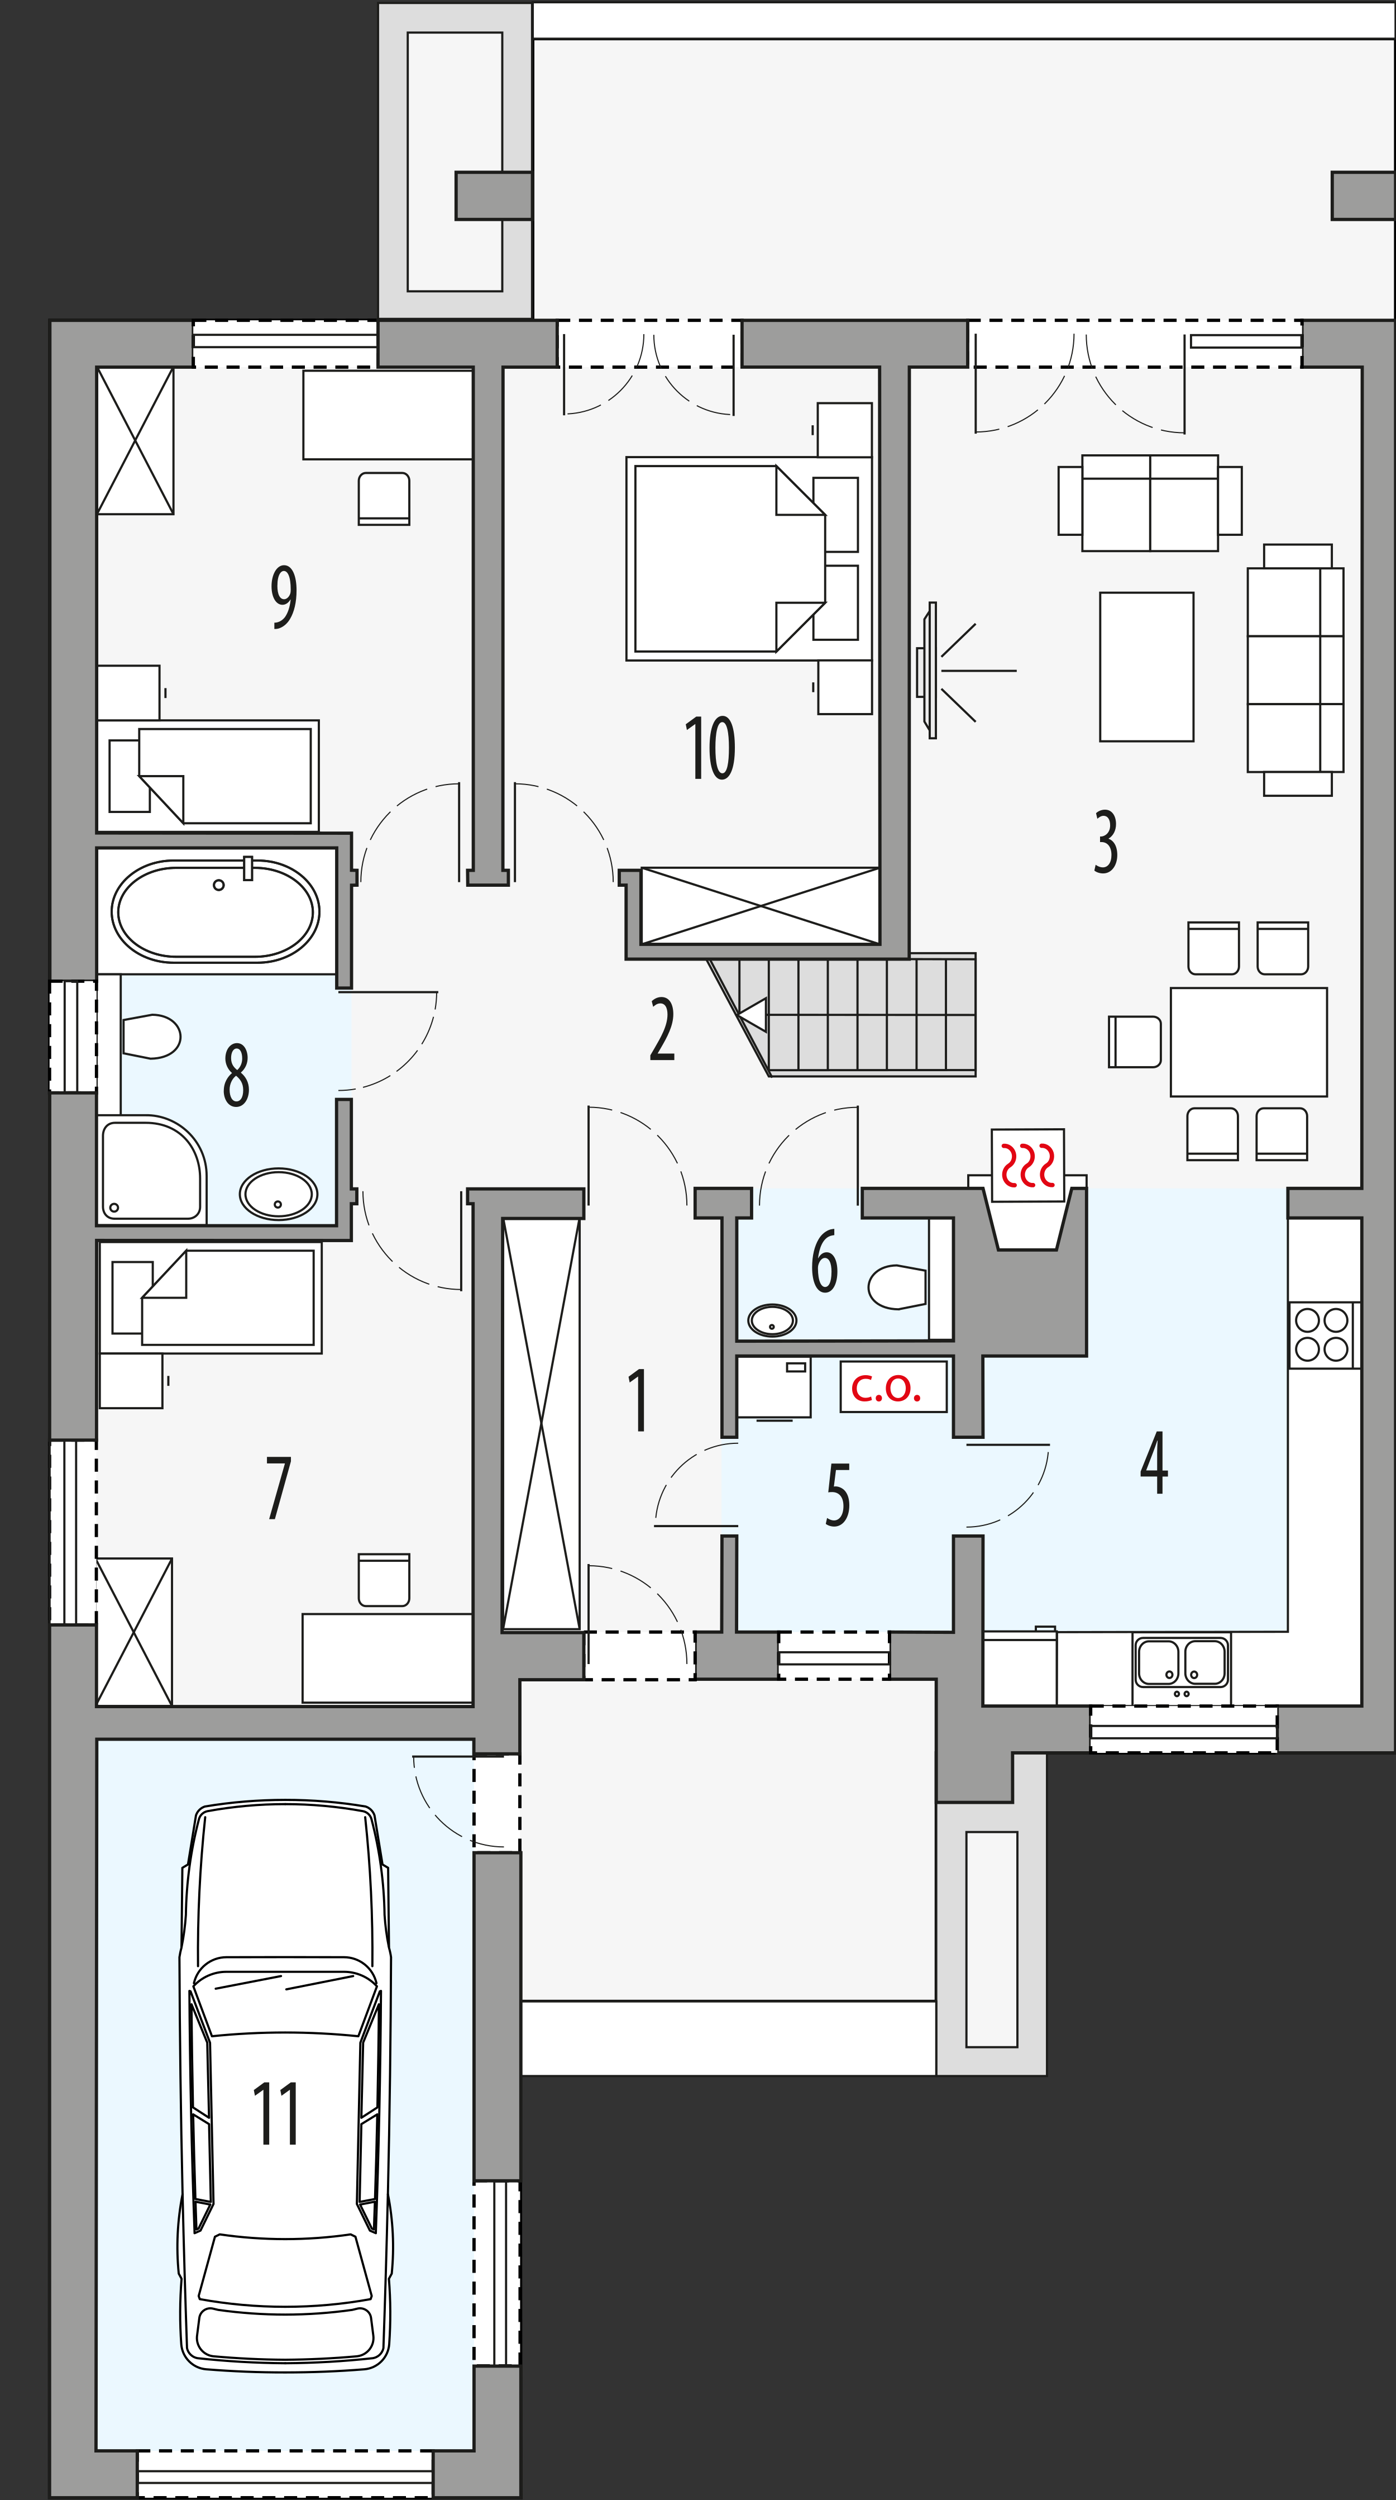 <?xml version="1.0" encoding="UTF-8"?><svg id="b" xmlns="http://www.w3.org/2000/svg" viewBox="0 0 320.76 574.04"><rect x="0" y="0" width="320.76" height="574.04" fill="#333333" stroke="none"/><path d="M320.66,8.88H122.41v64.66H11.46l-.07,499.97h108.29l-.15-113.96h95.6v-57.07h105.54V8.88Z" fill="#f6f6f6" fill-rule="evenodd" stroke="#000" stroke-miterlimit="22.93" stroke-width=".75"/><polygon points="224.17 247.16 176.65 247.16 162.24 220.17 162.24 218.86 224.17 218.86 224.17 247.16" fill="#ddd" stroke="#1d1d1b" stroke-miterlimit="10" stroke-width=".5"/><line x1="183.46" y1="220.36" x2="183.46" y2="245.73" fill="none" stroke="#1d1d1b" stroke-miterlimit="10" stroke-width=".5"/><line x1="176.65" y1="220.36" x2="176.65" y2="245.73" fill="none" stroke="#1d1d1b" stroke-miterlimit="10" stroke-width=".5"/><line x1="190.21" y1="220.36" x2="190.21" y2="245.73" fill="none" stroke="#1d1d1b" stroke-miterlimit="10" stroke-width=".5"/><line x1="197.03" y1="220.36" x2="197.03" y2="245.73" fill="none" stroke="#1d1d1b" stroke-miterlimit="10" stroke-width=".5"/><line x1="203.78" y1="220.36" x2="203.78" y2="245.73" fill="none" stroke="#1d1d1b" stroke-miterlimit="10" stroke-width=".5"/><line x1="210.6" y1="220.33" x2="210.6" y2="245.69" fill="none" stroke="#1d1d1b" stroke-miterlimit="10" stroke-width=".5"/><line x1="217.35" y1="220.33" x2="217.35" y2="245.69" fill="none" stroke="#1d1d1b" stroke-miterlimit="10" stroke-width=".5"/><polyline points="208.91 220.23 224.17 220.26 224.17 245.7 176.65 245.73" fill="none" stroke="#1d1d1b" stroke-miterlimit="10" stroke-width=".5"/><line x1="224.17" y1="233.05" x2="169.9" y2="233.01" fill="none" stroke="#1d1d1b" stroke-miterlimit="10" stroke-width=".5"/><line x1="169.9" y1="220.36" x2="169.9" y2="233.01" fill="none" stroke="#1d1d1b" stroke-miterlimit="10" stroke-width=".5"/><line x1="163.16" y1="220.36" x2="177.43" y2="247.43" fill="none" stroke="#1d1d1b" stroke-miterlimit="10" stroke-width=".5"/><polygon points="169.3 233.06 172.64 234.99 175.99 236.92 175.99 233.06 175.99 229.2 172.64 231.13 169.3 233.06" fill="#fff" stroke="#1d1d1b" stroke-linecap="square" stroke-miterlimit="10" stroke-width=".5"/><rect x="22.24" y="399.35" width="86.68" height="163.4" fill="#ebf8ff" stroke-width="0"/><g id="c"><path d="M65.53,544.74c6.07,0,12.13-.23,18.18-.72,3.07-.25,5.5-2.7,5.72-5.78.35-4.99.33-10.01-.07-15l.65-1.19c.61-6.09.31-12.24-.88-18.24.41-18.13.65-36.27.72-54.4-.1-.74-.26-1.47-.47-2.19l-.2-18.34-1.29-.77-1.84-11.27c-.32-.96-1.08-1.72-2.04-2.04-6.1-1.02-12.28-1.53-18.47-1.52-6.19,0-12.37.5-18.47,1.52-.96.32-1.72,1.07-2.04,2.04l-1.84,11.27-1.29.77-.2,18.34c-.21.72-.36,1.45-.47,2.19.07,18.14.31,36.27.72,54.4-1.19,6-1.49,12.15-.88,18.24l.65,1.19c-.4,4.99-.43,10-.07,15,.22,3.07,2.65,5.53,5.72,5.78,6.05.49,12.11.73,18.18.72Z" fill="#fff" stroke="#000" stroke-linecap="round" stroke-linejoin="round" stroke-width=".5"/></g><g id="d"><path d="M89.12,503.82c-.27,11.78-.61,23.56-1.02,35.34-.26,1.19-1.22,2.11-2.42,2.31-6.69.73-13.41,1.11-20.14,1.16" fill="none" stroke="#000" stroke-linecap="round" stroke-linejoin="round" stroke-width=".5"/></g><g id="e"><path d="M86.36,512.77l-1.37-.6-2.99-6.11.8-37.02,4.48-11.81.26-.09c-.12,18.55-.51,37.09-1.19,55.62Z" fill="none" stroke="#000" stroke-linecap="round" stroke-linejoin="round" stroke-width=".5"/></g><g id="f"><path d="M89.33,446.98c-.49-2.41-.81-4.85-.97-7.3-.11-7.41-1.11-14.79-3-21.96-.25-.96-1.03-1.68-2.01-1.86-5.88-1.07-11.84-1.61-17.82-1.61" fill="none" stroke="#000" stroke-linecap="round" stroke-linejoin="round" stroke-width=".5"/></g><g id="g"><path d="M41.95,503.82c.27,11.78.61,23.56,1.02,35.34.26,1.19,1.22,2.11,2.42,2.31,6.69.73,13.41,1.11,20.14,1.16" fill="none" stroke="#000" stroke-linecap="round" stroke-linejoin="round" stroke-width=".5"/></g><g id="h"><path d="M44.56,455.37c.79-3.49,3.88-5.96,7.46-5.97l13.51-.02,13.51.02c3.57,0,6.67,2.48,7.46,5.97" fill="none" stroke="#000" stroke-linecap="round" stroke-linejoin="round" stroke-width=".5"/></g><g id="i"><path d="M44.7,512.77l1.37-.6,2.99-6.11-.8-37.02-4.48-11.81-.26-.09c.12,18.55.51,37.09,1.19,55.62Z" fill="none" stroke="#000" stroke-linecap="round" stroke-linejoin="round" stroke-width=".5"/></g><g id="j"><path d="M41.74,446.98c.49-2.41.81-4.85.97-7.3.11-7.41,1.11-14.79,3-21.96.25-.96,1.03-1.68,2.01-1.86,5.88-1.07,11.84-1.61,17.82-1.61" fill="none" stroke="#000" stroke-linecap="round" stroke-linejoin="round" stroke-width=".5"/></g><g id="k"><path d="M65.53,466.69c-5.62,0-11.24.28-16.83.86l-4.27-11.46c1.95-2.13,4.7-3.34,7.58-3.34h13.51s13.51,0,13.51,0c2.89,0,5.64,1.21,7.58,3.34l-4.27,11.46c-5.59-.57-11.21-.86-16.83-.86Z" fill="none" stroke="#000" stroke-linecap="round" stroke-linejoin="round" stroke-width=".5"/></g><g id="l"><line x1="81.15" y1="453.73" x2="65.79" y2="456.78" fill="none" stroke="#000" stroke-linecap="round" stroke-linejoin="round" stroke-width=".5"/></g><g id="m"><line x1="64.57" y1="453.73" x2="49.56" y2="456.63" fill="none" stroke="#000" stroke-linecap="round" stroke-linejoin="round" stroke-width=".5"/></g><g id="n"><path d="M87.06,460.21c-.06,7.89-.18,15.78-.34,23.67l-3.69,2.39.41-17.25,3.62-8.81Z" fill="none" stroke="#000" stroke-linecap="round" stroke-linejoin="round" stroke-width=".5"/></g><g id="o"><path d="M86.69,485.48c-.14,6.48-.31,12.96-.52,19.44l-3.54.67.4-17.86,3.66-2.25Z" fill="none" stroke="#000" stroke-linecap="round" stroke-linejoin="round" stroke-width=".5"/></g><g id="p"><path d="M86.14,505.54l-3.4.65,2.7,5.52.48.21c.08-2.13.15-4.25.22-6.38Z" fill="none" stroke="#000" stroke-linecap="round" stroke-linejoin="round" stroke-width=".5"/></g><g id="q"><path d="M44,460.21c.06,7.89.18,15.78.34,23.67l3.69,2.39-.41-17.25-3.62-8.81Z" fill="none" stroke="#000" stroke-linecap="round" stroke-linejoin="round" stroke-width=".5"/></g><g id="r"><path d="M44.38,485.48c.14,6.48.31,12.96.52,19.44l3.54.67-.4-17.86-3.66-2.25Z" fill="none" stroke="#000" stroke-linecap="round" stroke-linejoin="round" stroke-width=".5"/></g><g id="s"><path d="M44.92,505.54l3.4.65-2.7,5.52-.48.21c-.08-2.13-.15-4.25-.22-6.38Z" fill="none" stroke="#000" stroke-linecap="round" stroke-linejoin="round" stroke-width=".5"/></g><g id="t"><path d="M65.53,541.83c5.49-.04,10.98-.3,16.44-.79.05,0,.11-.01.16-.02,2.31-.3,3.95-2.42,3.65-4.73l-.52-4.05c-.01-.09-.03-.18-.05-.27-.33-1.37-1.71-2.21-3.08-1.88l-1.21.29c-5.1.72-10.24,1.08-15.39,1.08-5.15,0-10.29-.36-15.39-1.08l-1.21-.29c-.09-.02-.18-.04-.27-.05-1.4-.18-2.68.81-2.86,2.2l-.52,4.05c0,.05-.01.11-.02.16-.21,2.32,1.51,4.38,3.83,4.59,5.47.49,10.95.76,16.44.79Z" fill="none" stroke="#000" stroke-linecap="round" stroke-linejoin="round" stroke-width=".5"/></g><g id="u"><path d="M65.53,529.67c6.58,0,13.15-.58,19.63-1.76l.25-.72-3.74-13.61-1.1-.54c-4.98.73-10.01,1.09-15.04,1.09-5.03,0-10.06-.36-15.04-1.09l-1.1.54-3.74,13.61.25.72c6.48,1.17,13.05,1.76,19.63,1.76Z" fill="none" stroke="#000" stroke-linecap="round" stroke-linejoin="round" stroke-width=".5"/></g><g id="v"><path d="M83.91,417.25c1.22,11.36,1.77,22.78,1.65,34.21" fill="none" stroke="#000" stroke-linecap="round" stroke-linejoin="round" stroke-width=".5"/></g><g id="w"><path d="M45.5,451.46c-.12-11.43.43-22.85,1.65-34.21" fill="none" stroke="#000" stroke-linecap="round" stroke-linejoin="round" stroke-width=".5"/></g><polygon points="249.66 272.87 249.66 311.36 219.08 311.36 219.08 272.87 165.78 272.87 165.78 374.74 219.08 374.74 219.08 391.73 312.49 391.73 312.49 272.87 249.66 272.87" fill="#ebf8ff" fill-rule="evenodd" stroke-width="0"/><rect x="22.21" y="191.26" width="58.56" height="93.46" fill="#ebf8ff" stroke-width="0"/><rect x="222.48" y="269.86" width="27.19" height="17.15" fill="#fff" stroke="#1d1d1b" stroke-miterlimit="22.93" stroke-width=".5"/><rect x="169.36" y="311.49" width="16.91" height="13.95" fill="#fff" stroke="#1d1d1b" stroke-miterlimit="22.93" stroke-width=".5"/><rect x="180.85" y="313.04" width="4.15" height="1.86" fill="none" stroke="#1d1d1b" stroke-miterlimit="22.93" stroke-width=".5"/><line x1="182.13" y1="326.21" x2="173.83" y2="326.21" fill="none" stroke="#1d1d1b" stroke-miterlimit="22.93" stroke-width=".5"/><rect x="213.46" y="279.53" width="5.61" height="28.11" fill="#fff" stroke="#1d1d1b" stroke-miterlimit="22.93" stroke-width=".5"/><path d="M177.47,300.07c2.61,0,4.72,1.41,4.72,3.14s-2.12,3.14-4.72,3.14-4.72-1.41-4.72-3.14,2.12-3.14,4.72-3.14Z" fill="#fff" fill-rule="evenodd" stroke="#1d1d1b" stroke-miterlimit="22.93" stroke-width=".5"/><path d="M177.47,299.53c3.05,0,5.53,1.65,5.53,3.68s-2.47,3.68-5.53,3.68-5.53-1.65-5.53-3.68,2.47-3.68,5.53-3.68Z" fill="#fff" fill-rule="evenodd" stroke="#1d1d1b" stroke-miterlimit="22.93" stroke-width=".5"/><path d="M177.47,300.07c2.61,0,4.72,1.41,4.72,3.14s-2.12,3.14-4.72,3.14-4.72-1.41-4.72-3.14,2.12-3.14,4.72-3.14Z" fill="#fff" fill-rule="evenodd" stroke="#1d1d1b" stroke-miterlimit="22.93" stroke-width=".5"/><path d="M177.36,304.24c.24,0,.43.19.43.43s-.19.43-.43.43-.43-.19-.43-.43.19-.43.43-.43Z" fill="none" fill-rule="evenodd" stroke="#1d1d1b" stroke-miterlimit="22.93" stroke-width=".5"/><path d="M206.46,300.63l6.2-1.23v-7.64l-6.6-1.21c-8.4.1-9.05,9.94.4,10.09Z" fill="#fff" fill-rule="evenodd" stroke="#1d1d1b" stroke-miterlimit="22.93" stroke-width=".5"/><polygon points="312.91 391.73 242.81 391.73 242.87 374.76 295.92 374.68 295.92 279.66 312.91 279.66 312.91 391.73" fill="#fff" fill-rule="evenodd" stroke="#1d1d1b" stroke-miterlimit="22.93" stroke-width=".5"/><rect x="260.22" y="374.79" width="22.64" height="16.96" fill="#fff" stroke="#1d1d1b" stroke-miterlimit="22.93" stroke-width=".5"/><path d="M260.94,385.68v-7.9c0-.93.76-1.69,1.7-1.69h17.81c.93,0,1.7.76,1.7,1.69v7.9c0,.93-.76,1.69-1.7,1.69h-17.81c-.93,0-1.7-.76-1.7-1.69Z" fill="none" fill-rule="evenodd" stroke="#1d1d1b" stroke-miterlimit="22.93" stroke-width=".5"/><path d="M261.73,384.23v-4.94c0-1.33,1.02-2.42,2.26-2.42h4.51c1.24,0,2.26,1.09,2.26,2.42v4.94c0,1.33-1.02,2.42-2.26,2.42h-4.51c-1.24,0-2.26-1.09-2.26-2.42Z" fill="none" fill-rule="evenodd" stroke="#1d1d1b" stroke-miterlimit="22.93" stroke-width=".5"/><path d="M272.36,384.2v-4.94c0-1.33,1.02-2.42,2.26-2.42h4.51c1.24,0,2.25,1.09,2.25,2.42v4.94c0,1.33-1.01,2.42-2.25,2.42h-4.51c-1.24,0-2.26-1.09-2.26-2.42Z" fill="none" fill-rule="evenodd" stroke="#1d1d1b" stroke-miterlimit="22.93" stroke-width=".5"/><path d="M269.39,384.54c0-.41-.31-.75-.69-.75s-.69.34-.69.75.31.75.69.75.69-.34.69-.75Z" fill="none" fill-rule="evenodd" stroke="#1d1d1b" stroke-miterlimit="22.93" stroke-width=".5"/><path d="M275.07,384.56c0-.41-.31-.75-.69-.75s-.69.34-.69.75.31.75.69.75.69-.34.69-.75Z" fill="none" fill-rule="evenodd" stroke="#1d1d1b" stroke-miterlimit="22.93" stroke-width=".5"/><path d="M273.12,388.95c0-.28-.21-.51-.47-.51s-.47.23-.47.51.21.51.47.51.47-.23.47-.51Z" fill="none" fill-rule="evenodd" stroke="#1d1d1b" stroke-miterlimit="22.93" stroke-width=".5"/><path d="M270.89,388.95c0-.28-.21-.51-.47-.51s-.47.23-.47.51.21.51.47.51.47-.23.47-.51Z" fill="none" fill-rule="evenodd" stroke="#1d1d1b" stroke-miterlimit="22.93" stroke-width=".5"/><rect x="225.89" y="374.59" width="16.92" height="17.12" fill="#fff" stroke="#1d1d1b" stroke-miterlimit="22.93" stroke-width=".5"/><line x1="242.81" y1="376.57" x2="225.89" y2="376.57" fill="#fff" stroke="#1d1d1b" stroke-miterlimit="22.93" stroke-width=".5"/><polyline points="242.42 374.59 242.42 373.5 238.01 373.5 238.01 374.59" fill="none" fill-rule="evenodd" stroke="#1d1d1b" stroke-miterlimit="22.93" stroke-width=".5"/><rect x="69.71" y="85.13" width="39.4" height="20.34" fill="#fff" stroke="#1d1d1b" stroke-miterlimit="22.93" stroke-width=".5"/><rect x="69.53" y="370.61" width="39.4" height="20.34" fill="#fff" stroke="#1d1d1b" stroke-miterlimit="22.93" stroke-width=".5"/><rect x="252.8" y="136.09" width="21.44" height="34.12" fill="#fff" stroke="#1d1d1b" stroke-miterlimit="22.93" stroke-width=".5"/><rect x="22.21" y="194.7" width="55.16" height="29.01" fill="#fff" stroke="#1d1d1b" stroke-miterlimit="22.93" stroke-width=".5"/><path d="M39.86,221.05h19.34c7.81,0,14.2-5.28,14.2-11.73h0c0-6.45-6.39-11.73-14.2-11.73h-19.34c-7.81,0-14.2,5.28-14.2,11.73h0c0,6.45,6.39,11.73,14.2,11.73Z" fill="#fff" fill-rule="evenodd" stroke="#1d1d1b" stroke-miterlimit="22.93" stroke-width=".5"/><path d="M40.47,219.69h18.12c7.32,0,13.3-4.59,13.3-10.21h0c0-5.61-5.99-10.21-13.3-10.21h-18.12c-7.32,0-13.3,4.59-13.3,10.21h0c0,5.61,5.98,10.21,13.3,10.21Z" fill="#fff" fill-rule="evenodd" stroke="#1d1d1b" stroke-miterlimit="22.93" stroke-width=".5"/><path d="M50.27,202.12c.62,0,1.12.5,1.12,1.11s-.5,1.12-1.12,1.12-1.11-.5-1.11-1.12.5-1.11,1.11-1.11Z" fill="#fff" fill-rule="evenodd" stroke="#1d1d1b" stroke-miterlimit="22.93" stroke-width=".5"/><rect x="56.11" y="196.76" width="1.8" height="5.32" fill="#fff" stroke="#1d1d1b" stroke-miterlimit="22.93" stroke-width=".5"/><rect x="22.21" y="223.71" width="5.53" height="32.5" fill="#fff" stroke="#1d1d1b" stroke-miterlimit="22.93" stroke-width=".5"/><path d="M34.59,243.09l-6.2-1.24v-7.64l6.6-1.21c8.4.1,9.05,9.94-.4,10.09Z" fill="#fff" fill-rule="evenodd" stroke="#1d1d1b" stroke-miterlimit="22.93" stroke-width=".5"/><path d="M64.02,269.14c4.21,0,7.62,2.27,7.62,5.07s-3.41,5.07-7.62,5.07-7.62-2.27-7.62-5.07,3.41-5.07,7.62-5.07Z" fill="#fff" fill-rule="evenodd" stroke="#1d1d1b" stroke-miterlimit="22.93" stroke-width=".5"/><path d="M64.02,268.28c4.92,0,8.91,2.66,8.91,5.93s-3.99,5.93-8.91,5.93-8.91-2.66-8.91-5.93,3.99-5.93,8.91-5.93Z" fill="#fff" fill-rule="evenodd" stroke="#1d1d1b" stroke-miterlimit="22.93" stroke-width=".5"/><path d="M64.02,269.14c4.21,0,7.62,2.27,7.62,5.07s-3.41,5.07-7.62,5.07-7.62-2.27-7.62-5.07,3.41-5.07,7.62-5.07Z" fill="#fff" fill-rule="evenodd" stroke="#1d1d1b" stroke-miterlimit="22.93" stroke-width=".5"/><path d="M63.84,275.87c.39,0,.7.31.7.7s-.31.7-.7.7-.7-.31-.7-.7.31-.7.7-.7Z" fill="none" fill-rule="evenodd" stroke="#1d1d1b" stroke-miterlimit="22.93" stroke-width=".5"/><path d="M47.48,281.32h-25.32v-25.25h11.27c7.23-.13,14.06,5.76,14.05,13.98v11.27Z" fill="#fff" fill-rule="evenodd" stroke="#1d1d1b" stroke-miterlimit="22.93" stroke-width=".5"/><path d="M23.66,260.81v16.31c.03,1.52,1.01,2.76,2.78,2.71h16.76c1.55,0,2.78-1.13,2.78-2.71v-6.54c0-6.54-4.2-12.79-12.55-12.77h-6.99c-1.82,0-2.78,1.38-2.78,3Z" fill="#fff" fill-rule="evenodd" stroke="#1d1d1b" stroke-miterlimit="22.93" stroke-width=".5"/><circle cx="26.23" cy="277.31" r=".89" fill="none" stroke="#1d1d1b" stroke-miterlimit="22.93" stroke-width=".5"/><rect x="269.04" y="226.87" width="35.88" height="24.9" fill="#fff" stroke="#1d1d1b" stroke-miterlimit="22.93" stroke-width=".5"/><path d="M283.07,223.71h-8.39c-.88,0-1.61-.8-1.61-1.79v-10.12h11.61v10.12c0,.98-.72,1.79-1.61,1.79Z" fill="#fff" fill-rule="evenodd" stroke="#1d1d1b" stroke-miterlimit="22.93" stroke-width=".5"/><line x1="284.82" y1="213.29" x2="273.22" y2="213.29" fill="#fff" stroke="#1d1d1b" stroke-miterlimit="22.93" stroke-width=".5"/><path d="M298.97,223.71h-8.39c-.88,0-1.61-.8-1.61-1.79v-10.12h11.61v10.12c0,.98-.72,1.79-1.61,1.79Z" fill="#fff" fill-rule="evenodd" stroke="#1d1d1b" stroke-miterlimit="22.93" stroke-width=".5"/><line x1="300.72" y1="213.29" x2="289.12" y2="213.29" fill="#fff" stroke="#1d1d1b" stroke-miterlimit="22.93" stroke-width=".5"/><path d="M282.83,254.48h-8.39c-.88,0-1.61.8-1.61,1.79v10.12h11.61v-10.12c0-.98-.72-1.79-1.61-1.79Z" fill="#fff" fill-rule="evenodd" stroke="#1d1d1b" stroke-miterlimit="22.93" stroke-width=".5"/><line x1="284.59" y1="264.9" x2="272.98" y2="264.9" fill="#fff" stroke="#1d1d1b" stroke-miterlimit="22.93" stroke-width=".5"/><path d="M298.73,254.48h-8.39c-.88,0-1.61.8-1.61,1.79v10.12h11.61v-10.12c0-.98-.72-1.79-1.61-1.79Z" fill="#fff" fill-rule="evenodd" stroke="#1d1d1b" stroke-miterlimit="22.93" stroke-width=".5"/><line x1="300.48" y1="264.9" x2="288.88" y2="264.9" fill="#fff" stroke="#1d1d1b" stroke-miterlimit="22.93" stroke-width=".5"/><path d="M266.73,235.05v8.39c0,.88-.8,1.61-1.79,1.61h-10.12v-11.61h10.12c.98,0,1.79.72,1.79,1.61Z" fill="#fff" fill-rule="evenodd" stroke="#1d1d1b" stroke-miterlimit="22.93" stroke-width=".5"/><line x1="256.32" y1="233.3" x2="256.32" y2="244.9" fill="#fff" stroke="#1d1d1b" stroke-miterlimit="22.93" stroke-width=".5"/><path d="M92.44,108.6h-8.39c-.88,0-1.61.8-1.61,1.79v10.12h11.61v-10.12c0-.98-.72-1.79-1.61-1.79Z" fill="#fff" fill-rule="evenodd" stroke="#1d1d1b" stroke-miterlimit="22.93" stroke-width=".5"/><line x1="94.2" y1="119.02" x2="82.59" y2="119.02" fill="#fff" stroke="#1d1d1b" stroke-miterlimit="22.93" stroke-width=".5"/><path d="M92.44,368.78h-8.39c-.88,0-1.61-.8-1.61-1.79v-10.12h11.61v10.12c0,.98-.72,1.79-1.61,1.79Z" fill="#fff" fill-rule="evenodd" stroke="#1d1d1b" stroke-miterlimit="22.93" stroke-width=".5"/><line x1="94.2" y1="358.37" x2="82.59" y2="358.37" fill="#fff" stroke="#1d1d1b" stroke-miterlimit="22.93" stroke-width=".5"/><rect x="296.29" y="299.03" width="16.58" height="15.23" fill="#fff" stroke="#1d1d1b" stroke-miterlimit="22.93" stroke-width=".5"/><path d="M304.35,309.81c0-1.45,1.18-2.62,2.62-2.62s2.62,1.18,2.62,2.62-1.18,2.62-2.62,2.62-2.62-1.18-2.62-2.62h0Z" fill="#fff" fill-rule="evenodd" stroke="#1d1d1b" stroke-miterlimit="22.93" stroke-width=".5"/><path d="M304.35,303.18c0-1.44,1.18-2.62,2.62-2.62s2.62,1.18,2.62,2.62-1.18,2.62-2.62,2.62-2.62-1.18-2.62-2.62h0Z" fill="#fff" fill-rule="evenodd" stroke="#1d1d1b" stroke-miterlimit="22.93" stroke-width=".5"/><path d="M297.81,303.18c0-1.45,1.18-2.62,2.62-2.62s2.62,1.18,2.62,2.62-1.18,2.62-2.62,2.62-2.62-1.18-2.62-2.62h0Z" fill="#fff" fill-rule="evenodd" stroke="#1d1d1b" stroke-miterlimit="22.93" stroke-width=".5"/><path d="M297.81,309.81c0-1.45,1.18-2.62,2.62-2.62s2.62,1.18,2.62,2.62-1.18,2.62-2.62,2.62-2.62-1.18-2.62-2.62h0Z" fill="#fff" fill-rule="evenodd" stroke="#1d1d1b" stroke-miterlimit="22.93" stroke-width=".5"/><line x1="310.84" y1="299.03" x2="310.84" y2="314.26" fill="#fff" stroke="#1d1d1b" stroke-miterlimit="22.93" stroke-width=".5"/><polygon points="200.36 104.96 200.36 125.14 200.36 131.48 200.36 151.66 143.94 151.66 143.94 131.48 143.94 125.14 143.94 104.96 200.36 104.96" fill="#fff" fill-rule="evenodd" stroke="#1d1d1b" stroke-miterlimit="22.93" stroke-width=".5"/><rect x="186.9" y="129.9" width="10.23" height="17" fill="#fff" stroke="#1d1d1b" stroke-miterlimit="22.93" stroke-width=".5"/><rect x="186.9" y="109.72" width="10.23" height="17" fill="#fff" stroke="#1d1d1b" stroke-miterlimit="22.93" stroke-width=".5"/><polygon points="178.39 149.6 189.6 138.4 189.6 127.2 189.6 127.2 189.6 118.22 178.39 107.02 146 107.02 146 127.2 146 129.42 146 149.6 178.39 149.6" fill="#fff" fill-rule="evenodd" stroke="#1d1d1b" stroke-miterlimit="22.93" stroke-width=".5"/><polygon points="178.39 149.61 178.39 138.4 189.6 138.4 178.39 149.61" fill="#fff" fill-rule="evenodd" stroke="#1d1d1b" stroke-miterlimit="22.93" stroke-width=".5"/><polygon points="178.39 107.02 178.39 118.22 189.6 118.22 178.39 107.02" fill="#fff" fill-rule="evenodd" stroke="#1d1d1b" stroke-miterlimit="22.93" stroke-width=".5"/><rect x="187.9" y="92.57" width="12.44" height="12.43" fill="#fff" stroke="#1d1d1b" stroke-miterlimit="22.93" stroke-width=".5"/><line x1="186.73" y1="99.91" x2="186.73" y2="97.65" fill="#fff" stroke="#1d1d1b" stroke-miterlimit="22.93" stroke-width=".5"/><rect x="188.03" y="151.63" width="12.34" height="12.34" fill="#fff" stroke="#1d1d1b" stroke-miterlimit="22.93" stroke-width=".5"/><line x1="186.86" y1="158.93" x2="186.86" y2="156.68" fill="#fff" stroke="#1d1d1b" stroke-miterlimit="22.93" stroke-width=".5"/><rect x="22.27" y="84.18" width="17.59" height="33.89" fill="#fff" stroke="#1d1d1b" stroke-miterlimit="22.93" stroke-width=".5"/><line x1="22.27" y1="84.18" x2="39.86" y2="118.07" fill="#fff" stroke="#1d1d1b" stroke-miterlimit="22.93" stroke-width=".5"/><line x1="39.86" y1="84.18" x2="22.27" y2="118.07" fill="#fff" stroke="#1d1d1b" stroke-miterlimit="22.93" stroke-width=".5"/><rect x="22.26" y="165.41" width="51" height="25.6" fill="#fff" stroke="#1d1d1b" stroke-miterlimit="22.93" stroke-width=".5"/><rect x="25.18" y="170.01" width="9.25" height="16.42" fill="#fff" stroke="#1d1d1b" stroke-miterlimit="22.93" stroke-width=".5"/><polygon points="42.12 189.03 31.99 178.21 31.99 167.4 71.4 167.4 71.4 189.03 42.12 189.03" fill="#fff" fill-rule="evenodd" stroke="#1d1d1b" stroke-miterlimit="22.93" stroke-width=".5"/><polygon points="42.12 189.03 42.12 178.21 31.99 178.21 42.12 189.03" fill="#fff" fill-rule="evenodd" stroke="#1d1d1b" stroke-miterlimit="22.93" stroke-width=".5"/><rect x="22.26" y="152.86" width="14.39" height="12.55" fill="#fff" stroke="#1d1d1b" stroke-miterlimit="22.93" stroke-width=".5"/><line x1="38.02" y1="160.28" x2="38.02" y2="158" fill="#fff" stroke="#1d1d1b" stroke-miterlimit="22.93" stroke-width=".5"/><rect x="147.45" y="199.24" width="54.74" height="17.59" fill="#fff" stroke="#1d1d1b" stroke-miterlimit="22.93" stroke-width=".5"/><line x1="147.45" y1="216.83" x2="202.19" y2="199.24" fill="#fff" stroke="#1d1d1b" stroke-miterlimit="22.93" stroke-width=".5"/><line x1="147.45" y1="199.24" x2="202.19" y2="216.83" fill="#fff" stroke="#1d1d1b" stroke-miterlimit="22.93" stroke-width=".5"/><rect x="115.6" y="279.52" width="17.59" height="94.56" fill="#fff" stroke="#1d1d1b" stroke-miterlimit="22.93" stroke-width=".5"/><line x1="115.6" y1="279.52" x2="133.19" y2="374.07" fill="#fff" stroke="#1d1d1b" stroke-miterlimit="22.93" stroke-width=".5"/><line x1="133.19" y1="279.52" x2="115.6" y2="374.07" fill="#fff" stroke="#1d1d1b" stroke-miterlimit="22.93" stroke-width=".5"/><rect x="21.93" y="357.85" width="17.59" height="33.89" fill="#fff" stroke="#1d1d1b" stroke-miterlimit="22.93" stroke-width=".5"/><line x1="21.93" y1="357.85" x2="39.53" y2="391.74" fill="#fff" stroke="#1d1d1b" stroke-miterlimit="22.93" stroke-width=".5"/><line x1="39.53" y1="357.85" x2="21.93" y2="391.74" fill="#fff" stroke="#1d1d1b" stroke-miterlimit="22.93" stroke-width=".5"/><rect x="22.93" y="285.19" width="51" height="25.6" fill="#fff" stroke="#1d1d1b" stroke-miterlimit="22.93" stroke-width=".5"/><rect x="25.85" y="289.78" width="9.25" height="16.42" fill="#fff" stroke="#1d1d1b" stroke-miterlimit="22.93" stroke-width=".5"/><polygon points="42.79 287.18 32.66 297.99 32.66 308.8 72.07 308.8 72.07 287.18 42.79 287.18" fill="#fff" fill-rule="evenodd" stroke="#1d1d1b" stroke-miterlimit="22.93" stroke-width=".5"/><polygon points="42.79 287.17 42.79 297.99 32.66 297.99 42.79 287.17" fill="#fff" fill-rule="evenodd" stroke="#1d1d1b" stroke-miterlimit="22.93" stroke-width=".5"/><rect x="22.93" y="310.79" width="14.39" height="12.55" fill="#fff" stroke="#1d1d1b" stroke-miterlimit="22.93" stroke-width=".5"/><line x1="38.68" y1="315.93" x2="38.68" y2="318.21" fill="#fff" stroke="#1d1d1b" stroke-miterlimit="22.93" stroke-width=".5"/><rect x="286.71" y="130.5" width="18.83" height="15.59" fill="#fff" stroke="#1d1d1b" stroke-miterlimit="10" stroke-width=".5"/><rect x="286.71" y="146.09" width="18.83" height="15.59" fill="#fff" stroke="#1d1d1b" stroke-miterlimit="10" stroke-width=".5"/><rect x="286.71" y="161.68" width="18.83" height="15.59" fill="#fff" stroke="#1d1d1b" stroke-miterlimit="10" stroke-width=".5"/><rect x="303.35" y="130.5" width="5.35" height="15.59" fill="#fff" stroke="#1d1d1b" stroke-miterlimit="10" stroke-width=".5"/><rect x="303.35" y="146.09" width="5.35" height="15.59" fill="#fff" stroke="#1d1d1b" stroke-miterlimit="10" stroke-width=".5"/><rect x="303.35" y="161.67" width="5.35" height="15.59" fill="#fff" stroke="#1d1d1b" stroke-miterlimit="10" stroke-width=".5"/><rect x="290.46" y="125.04" width="15.56" height="5.46" fill="#fff" stroke="#1d1d1b" stroke-miterlimit="10" stroke-width=".5"/><rect x="290.46" y="177.26" width="15.56" height="5.46" fill="#fff" stroke="#1d1d1b" stroke-miterlimit="10" stroke-width=".5"/><rect x="248.7" y="107.71" width="15.58" height="18.83" fill="#fff" stroke="#1d1d1b" stroke-linecap="round" stroke-miterlimit="10" stroke-width=".5"/><rect x="264.29" y="107.71" width="15.58" height="18.83" fill="#fff" stroke="#1d1d1b" stroke-linecap="round" stroke-miterlimit="10" stroke-width=".5"/><rect x="248.7" y="104.56" width="15.59" height="5.35" fill="#fff" stroke="#1d1d1b" stroke-linecap="square" stroke-miterlimit="10" stroke-width=".5"/><rect x="264.29" y="104.56" width="15.59" height="5.35" fill="#fff" stroke="#1d1d1b" stroke-linecap="square" stroke-miterlimit="10" stroke-width=".5"/><rect x="243.24" y="107.23" width="5.46" height="15.56" fill="#fff" stroke="#1d1d1b" stroke-linecap="square" stroke-miterlimit="10" stroke-width=".5"/><rect x="279.87" y="107.23" width="5.46" height="15.56" fill="#fff" stroke="#1d1d1b" stroke-linecap="square" stroke-miterlimit="10" stroke-width=".5"/><rect x="215.12" y="402.48" width="25.45" height="74.21" fill="#ddd" stroke="#1d1d1b" stroke-miterlimit="22.93" stroke-width=".5"/><rect x="86.86" y=".68" width="35.39" height="72.54" fill="#ddd" stroke="#1d1d1b" stroke-miterlimit="22.93" stroke-width=".5"/><rect x="93.69" y="7.48" width="21.72" height="59.41" fill="#f6f6f6" stroke="#1d1d1b" stroke-miterlimit="22.93" stroke-width=".5"/><rect x="104.8" y="39.56" width="17.54" height="10.83" fill="#9d9d9c" stroke="#1d1d1b" stroke-miterlimit="10" stroke-width=".75"/><rect x="306.11" y="39.56" width="14.55" height="10.83" fill="#9d9d9c" stroke="#1d1d1b" stroke-miterlimit="10" stroke-width=".75"/><polygon points="320.66 73.55 299.16 73.55 299.16 84.3 313 84.3 312.91 272.87 295.92 272.87 295.92 279.66 312.91 279.66 312.91 391.73 293.47 391.73 293.47 402.48 320.66 402.48 320.66 73.55" fill="#9d9d9c" stroke="#1d1d1b" stroke-miterlimit="10" stroke-width=".75"/><polygon points="215.12 385.57 204.38 385.57 204.38 374.74 219.08 374.8 219.08 352.69 225.87 352.69 225.83 391.73 250.61 391.73 250.61 402.48 232.66 402.48 232.67 413.86 215.12 413.86 215.12 385.57" fill="#9d9d9c" stroke="#1d1d1b" stroke-miterlimit="10" stroke-width=".75"/><polygon points="178.93 385.57 159.72 385.57 159.72 374.74 165.83 374.74 165.89 352.69 169.29 352.69 169.24 374.74 178.93 374.74 178.93 385.57" fill="#9d9d9c" stroke="#1d1d1b" stroke-miterlimit="10" stroke-width=".75"/><polygon points="219.08 279.66 198.13 279.66 198.13 272.87 225.87 272.87 229.41 287.01 242.74 287.01 246.27 272.87 249.66 272.87 249.66 311.36 225.83 311.36 225.87 330.01 219.08 330.01 219.08 311.36 169.29 311.36 169.29 330.01 165.89 330.01 165.89 279.66 159.72 279.66 159.72 272.87 172.69 272.87 172.69 279.66 169.29 279.66 169.29 307.95 219.08 307.88 219.08 279.66" fill="#9d9d9c" stroke="#1d1d1b" stroke-miterlimit="10" stroke-width=".75"/><polygon points="11.46 73.55 44.42 73.55 44.42 84.3 22.21 84.3 22.21 191.26 80.77 191.31 80.77 199.82 82.03 199.84 82.03 203.24 80.78 203.26 80.77 226.87 77.37 226.87 77.37 194.7 22.21 194.7 22.21 225.29 11.46 225.29 11.46 73.55" fill="#9d9d9c" stroke="#1d1d1b" stroke-miterlimit="10" stroke-width=".75"/><rect x="44.42" y="73.55" width="42.44" height="10.75" fill="#fff" stroke="#000" stroke-dasharray="0 0 3 2" stroke-miterlimit="22.93" stroke-width=".75"/><rect x="128.03" y="73.55" width="42.47" height="10.75" fill="#fff" stroke="#000" stroke-dasharray="0 0 3 2" stroke-miterlimit="22.93" stroke-width=".75"/><rect x="222.35" y="73.55" width="76.81" height="10.75" fill="#fff" stroke="#000" stroke-dasharray="0 0 3 2" stroke-miterlimit="22.93" stroke-width=".75"/><rect x="250.61" y="391.73" width="42.86" height="10.75" fill="#fff" stroke="#000" stroke-dasharray="0 0 3 2" stroke-miterlimit="22.93" stroke-width=".75"/><rect x="178.93" y="374.74" width="25.45" height="10.83" fill="#fff" stroke="#000" stroke-dasharray="0 0 3 2" stroke-miterlimit="22.93" stroke-width=".75"/><rect x="134.15" y="374.74" width="25.57" height="10.95" fill="#fff" stroke="#000" stroke-dasharray="0 0 3 2" stroke-miterlimit="22.93" stroke-width=".75"/><rect x="108.92" y="402.71" width="10.53" height="22.7" fill="#fff" stroke="#000" stroke-dasharray="0 0 3 2" stroke-miterlimit="22.93" stroke-width=".75"/><rect x="108.92" y="500.74" width="10.58" height="42.49" fill="#fff" stroke="#000" stroke-dasharray="0 0 3 2" stroke-miterlimit="22.93" stroke-width=".75"/><rect x="31.54" y="562.75" width="67.99" height="10.76" fill="#fff" stroke="#000" stroke-dasharray="0 0 3 2" stroke-miterlimit="22.93" stroke-width=".75"/><rect x="11.4" y="330.67" width="10.74" height="42.44" fill="#fff" stroke="#000" stroke-dasharray="0 0 3 2" stroke-miterlimit="22.93" stroke-width=".75"/><rect x="11.39" y="225.29" width="10.78" height="25.65" fill="#fff" stroke="#000" stroke-dasharray="0 0 3 2" stroke-miterlimit="22.93" stroke-width=".75"/><polygon points="128.03 84.3 115.58 84.3 115.55 199.84 116.81 199.84 116.81 203.24 107.48 203.24 107.44 199.84 108.75 199.84 108.74 84.3 86.86 84.3 86.86 73.55 128.03 73.55 128.03 84.3" fill="#9d9d9c" stroke="#1d1d1b" stroke-miterlimit="10" stroke-width=".75"/><rect x="44.41" y="76.88" width="42.42" height="2.83" fill="none" stroke="#1d1d1b" stroke-miterlimit="10" stroke-width=".5"/><rect x="273.66" y="76.95" width="25.42" height="2.86" fill="none" stroke="#1d1d1b" stroke-miterlimit="10" stroke-width=".5"/><rect x="250.66" y="396.3" width="42.75" height="2.83" fill="none" stroke="#1d1d1b" stroke-miterlimit="10" stroke-width=".5"/><rect x="178.99" y="379.38" width="25.5" height="2.78" fill="none" stroke="#1d1d1b" stroke-miterlimit="10" stroke-width=".5"/><rect x="14.86" y="225.29" width="2.89" height="25.51" fill="none" stroke="#1d1d1b" stroke-miterlimit="10" stroke-width=".5"/><rect x="193.17" y="312.62" width="24.37" height="11.6" fill="#fff" stroke="#1d1d1b" stroke-miterlimit="22.93" stroke-width=".5"/><path d="M200.35,321.45c-.28.14-.89.34-1.67.34-1.75,0-2.89-1.19-2.89-2.96s1.22-3.08,3.12-3.08c.62,0,1.17.16,1.46.3l-.24.82c-.25-.14-.65-.28-1.22-.28-1.33,0-2.05.98-2.05,2.19,0,1.34.86,2.17,2.01,2.17.6,0,1-.16,1.29-.29l.18.79Z" fill="#e20613" stroke-width="0"/><path d="M201.22,321.04c0-.44.3-.76.72-.76s.71.31.71.76-.28.76-.72.76c-.42,0-.71-.32-.71-.76Z" fill="#e20613" stroke-width="0"/><path d="M209.21,318.71c0,2.15-1.49,3.08-2.89,3.08-1.57,0-2.78-1.15-2.78-2.99,0-1.94,1.27-3.08,2.88-3.08s2.79,1.21,2.79,2.99ZM204.6,318.77c0,1.27.73,2.23,1.76,2.23s1.76-.95,1.76-2.25c0-.98-.49-2.23-1.74-2.23s-1.79,1.15-1.79,2.25Z" fill="#e20613" stroke-width="0"/><path d="M210,321.04c0-.44.3-.76.72-.76s.71.31.71.76-.28.76-.72.76c-.42,0-.71-.32-.71-.76Z" fill="#e20613" stroke-width="0"/><path d="M39.86,221.05h19.34c7.81,0,14.2-5.28,14.2-11.73h0c0-6.45-6.39-11.73-14.2-11.73h-19.34c-7.81,0-14.2,5.28-14.2,11.73h0c0,6.45,6.39,11.73,14.2,11.73Z" fill="none" fill-rule="evenodd" stroke="#1d1d1b" stroke-miterlimit="22.93" stroke-width=".5"/><path d="M40.47,219.69h18.12c7.32,0,13.3-4.59,13.3-10.21h0c0-5.61-5.99-10.21-13.3-10.21h-18.12c-7.32,0-13.3,4.59-13.3,10.21h0c0,5.61,5.98,10.21,13.3,10.21Z" fill="none" fill-rule="evenodd" stroke="#1d1d1b" stroke-miterlimit="22.93" stroke-width=".5"/><path d="M50.27,202.12c.62,0,1.12.5,1.12,1.11s-.5,1.12-1.12,1.12-1.11-.5-1.11-1.12.5-1.11,1.11-1.11Z" fill="none" fill-rule="evenodd" stroke="#1d1d1b" stroke-miterlimit="22.93" stroke-width=".5"/><rect x="56.11" y="196.76" width="1.8" height="5.32" fill="#fff" stroke="#1d1d1b" stroke-miterlimit="22.93" stroke-width=".5"/><line x1="118.32" y1="202.55" x2="118.32" y2="179.59" fill="none" stroke="#1d1d1b" stroke-miterlimit="22.93" stroke-width=".5"/><path d="M140.9,202.54c0-12.47-10.11-22.57-22.58-22.57" fill="none" fill-rule="evenodd" stroke="#1d1d1b" stroke-dasharray="0 0 8 2" stroke-miterlimit="22.93" stroke-width=".25"/><line x1="105.49" y1="202.55" x2="105.49" y2="179.59" fill="none" stroke="#1d1d1b" stroke-miterlimit="22.93" stroke-width=".5"/><path d="M82.91,202.54c0-12.47,10.11-22.57,22.58-22.57" fill="none" fill-rule="evenodd" stroke="#1d1d1b" stroke-dasharray="0 0 8 2" stroke-miterlimit="22.93" stroke-width=".25"/><line x1="135.24" y1="276.81" x2="135.24" y2="253.85" fill="none" stroke="#1d1d1b" stroke-miterlimit="22.93" stroke-width=".5"/><path d="M157.83,276.8c0-12.47-10.11-22.57-22.58-22.57" fill="none" fill-rule="evenodd" stroke="#1d1d1b" stroke-dasharray="0 0 8 2" stroke-miterlimit="22.93" stroke-width=".25"/><line x1="197.1" y1="276.83" x2="197.1" y2="253.86" fill="none" stroke="#1d1d1b" stroke-miterlimit="22.93" stroke-width=".5"/><path d="M174.51,276.82c0-12.47,10.11-22.57,22.58-22.57" fill="none" fill-rule="evenodd" stroke="#1d1d1b" stroke-dasharray="0 0 8 2" stroke-miterlimit="22.93" stroke-width=".25"/><line x1="105.97" y1="273.52" x2="105.97" y2="296.48" fill="none" stroke="#1d1d1b" stroke-miterlimit="22.93" stroke-width=".5"/><path d="M83.39,273.52c0,12.47,10.11,22.57,22.58,22.57" fill="none" fill-rule="evenodd" stroke="#1d1d1b" stroke-dasharray="0 0 8 2" stroke-miterlimit="22.93" stroke-width=".25"/><line x1="77.75" y1="227.81" x2="100.71" y2="227.81" fill="none" stroke="#1d1d1b" stroke-miterlimit="22.93" stroke-width=".5"/><path d="M77.75,250.39c1.36,0,2.69-.12,3.98-.35" fill="none" stroke="#1d1d1b" stroke-miterlimit="22.93" stroke-width=".25"/><path d="M83.41,249.67c8.2-2.12,14.59-8.72,16.4-17.04" fill="none" stroke="#1d1d1b" stroke-dasharray="0 0 6.86 1.72" stroke-miterlimit="22.93" stroke-width=".25"/><path d="M99.98,231.79c.23-1.29.35-2.62.35-3.98" fill="none" stroke="#1d1d1b" stroke-miterlimit="22.93" stroke-width=".25"/><line x1="135.24" y1="382.09" x2="135.24" y2="359.12" fill="none" stroke="#1d1d1b" stroke-miterlimit="22.93" stroke-width=".5"/><path d="M157.83,382.08c0-12.47-10.11-22.57-22.58-22.57" fill="none" fill-rule="evenodd" stroke="#1d1d1b" stroke-dasharray="0 0 8 2" stroke-miterlimit="22.93" stroke-width=".25"/><line x1="169.63" y1="350.41" x2="150.27" y2="350.41" fill="none" stroke="#1d1d1b" stroke-miterlimit="22.93" stroke-width=".5"/><path d="M169.62,331.38c-10.51,0-19.03,8.53-19.03,19.04" fill="none" fill-rule="evenodd" stroke="#1d1d1b" stroke-dasharray="0 0 8 2" stroke-miterlimit="22.93" stroke-width=".25"/><line x1="222.06" y1="331.75" x2="241.26" y2="331.75" fill="none" stroke="#1d1d1b" stroke-miterlimit="22.93" stroke-width=".5"/><path d="M222.06,350.64c10.43,0,18.87-8.45,18.87-18.88" fill="none" fill-rule="evenodd" stroke="#1d1d1b" stroke-dasharray="0 0 8 2" stroke-miterlimit="22.93" stroke-width=".25"/><line x1="272.18" y1="76.8" x2="272.18" y2="99.77" fill="none" stroke="#1d1d1b" stroke-miterlimit="22.93" stroke-width=".5"/><path d="M249.59,76.81c0,12.47,10.11,22.57,22.58,22.57" fill="none" fill-rule="evenodd" stroke="#1d1d1b" stroke-dasharray="0 0 8 2" stroke-miterlimit="22.93" stroke-width=".25"/><line x1="224.19" y1="76.62" x2="224.19" y2="99.58" fill="none" stroke="#1d1d1b" stroke-miterlimit="22.93" stroke-width=".5"/><path d="M246.78,76.62c0,12.47-10.11,22.57-22.58,22.57" fill="none" fill-rule="evenodd" stroke="#1d1d1b" stroke-dasharray="0 0 8 2" stroke-miterlimit="22.93" stroke-width=".25"/><line x1="168.56" y1="76.86" x2="168.56" y2="95.51" fill="none" stroke="#1d1d1b" stroke-miterlimit="22.93" stroke-width=".5"/><path d="M150.23,76.87c0,10.12,8.21,18.33,18.33,18.33" fill="none" fill-rule="evenodd" stroke="#1d1d1b" stroke-dasharray="0 0 8 2" stroke-miterlimit="22.93" stroke-width=".25"/><line x1="129.61" y1="76.71" x2="129.61" y2="95.36" fill="none" stroke="#1d1d1b" stroke-miterlimit="22.93" stroke-width=".5"/><path d="M147.94,76.72c0,10.12-8.21,18.33-18.33,18.33" fill="none" fill-rule="evenodd" stroke="#1d1d1b" stroke-dasharray="0 0 8 2" stroke-miterlimit="22.93" stroke-width=".25"/><rect x="222.06" y="420.66" width="11.71" height="49.4" fill="#f6f6f6" stroke="#1d1d1b" stroke-miterlimit="22.93" stroke-width=".5"/><rect x="119.5" y="459.55" width="95.63" height="17.14" fill="#fff" stroke="#1d1d1b" stroke-miterlimit="22.93" stroke-width=".5"/><rect x="227.94" y="259.32" width="16.58" height="16.58" transform="translate(-1.04 .92) rotate(-.22)" fill="#fff" stroke="#1d1d1b" stroke-miterlimit="22.93" stroke-width=".5"/><path d="M231.89,267.62c.9-.55,1.33-1.72,1.04-2.79-.3-1.08-1.26-1.8-2.29-1.72M231.89,267.62c-.9.55-1.34,1.72-1.04,2.8.3,1.07,1.26,1.8,2.29,1.72" fill="none" fill-rule="evenodd" stroke="#e20613" stroke-linecap="round" stroke-linejoin="round"/><path d="M236.14,267.61c.9-.55,1.34-1.72,1.04-2.79-.3-1.07-1.26-1.8-2.3-1.72M236.14,267.6c-.91.55-1.34,1.72-1.05,2.8.3,1.07,1.26,1.8,2.29,1.72" fill="none" fill-rule="evenodd" stroke="#e20613" stroke-linecap="round" stroke-linejoin="round"/><path d="M240.58,267.59c.9-.55,1.33-1.72,1.04-2.79-.3-1.07-1.26-1.8-2.29-1.72M240.58,267.58c-.9.55-1.34,1.72-1.05,2.8.3,1.07,1.26,1.8,2.3,1.72" fill="none" fill-rule="evenodd" stroke="#e20613" stroke-linecap="round" stroke-linejoin="round"/><rect x="210.72" y="148.84" width="4.33" height="11.17" fill="#ececec" stroke="#1d1d1b" stroke-miterlimit="10" stroke-width=".5"/><polygon points="214.21 139.4 212.4 142.19 212.4 165.68 214.21 168.68 214.21 139.4" fill="#ececec" fill-rule="evenodd" stroke="#1d1d1b" stroke-miterlimit="10" stroke-width=".5"/><rect x="213.62" y="138.36" width="1.42" height="31.16" fill="#ececec" stroke="#1d1d1b" stroke-miterlimit="10" stroke-width=".5"/><line x1="216.3" y1="154.04" x2="233.62" y2="154.04" fill="#ececec" stroke="#1d1d1b" stroke-miterlimit="10" stroke-width=".5"/><line x1="216.3" y1="158.16" x2="224.18" y2="165.75" fill="#ececec" stroke="#1d1d1b" stroke-miterlimit="10" stroke-width=".5"/><line x1="224.18" y1="143.22" x2="216.3" y2="150.82" fill="#ececec" stroke="#1d1d1b" stroke-miterlimit="10" stroke-width=".5"/><rect x="108.92" y="425.41" width="10.76" height="75.33" fill="#9d9d9c" stroke="#1d1d1b" stroke-miterlimit="10" stroke-width=".75"/><polygon points="108.92 543.29 108.92 562.75 99.53 562.75 99.53 573.52 108.92 573.52 119.68 573.52 119.68 562.75 119.68 543.29 108.92 543.29" fill="#9d9d9c" stroke="#1d1d1b" stroke-miterlimit="10" stroke-width=".75"/><polygon points="11.39 330.67 11.39 373.11 11.39 373.11 11.4 330.67 11.39 330.67" fill="#f6f6f6" stroke="#1d1d1b" stroke-miterlimit="10" stroke-width=".5"/><rect x="14.79" y="330.75" width="2.7" height="42.36" fill="none" stroke="#1d1d1b" stroke-miterlimit="10" stroke-width=".5"/><line x1="115.8" y1="403.33" x2="94.7" y2="403.33" fill="none" stroke="#1d1d1b" stroke-miterlimit="22.93" stroke-width=".5"/><path d="M115.79,424.08c-11.46,0-20.74-9.29-20.74-20.75" fill="none" fill-rule="evenodd" stroke="#1d1d1b" stroke-dasharray="0 0 8 2" stroke-miterlimit="22.93" stroke-width=".25"/><rect x="113.58" y="500.87" width="2.7" height="42.36" fill="none" stroke="#1d1d1b" stroke-miterlimit="10" stroke-width=".5"/><rect x="31.66" y="567.42" width="67.86" height="2.7" fill="none" stroke="#1d1d1b" stroke-miterlimit="10" stroke-width=".5"/><polygon points="222.35 84.29 208.94 84.29 208.91 220.23 143.86 220.23 143.86 203.24 142.29 203.24 142.29 199.84 147.27 199.84 147.27 216.83 202.19 216.83 202.11 84.29 170.5 84.29 170.5 73.55 222.35 73.55 222.35 84.29" fill="#9d9d9c" stroke="#1d1d1b" stroke-miterlimit="10" stroke-width=".75"/><rect x="122.41" y=".52" width="198.25" height="8.37" fill="#fff" stroke="#1d1d1b" stroke-miterlimit="22.93" stroke-width=".5"/><polygon points="22.18 330.67 22.2 284.82 80.73 284.84 80.73 276.39 81.99 276.39 81.99 272.99 80.73 272.99 80.73 252.44 77.33 252.44 77.33 281.44 22.17 281.44 22.17 250.94 11.42 250.94 11.4 330.67 22.14 330.67 22.18 330.67" fill="#9d9d9c" stroke="#1d1d1b" stroke-miterlimit="10" stroke-width=".75"/><polygon points="134.15 279.78 134.15 272.99 107.44 272.99 107.44 276.39 108.7 276.39 108.7 391.85 22.17 391.85 22.17 373.11 22.14 373.11 11.39 373.11 11.39 573.52 31.54 573.52 31.54 562.75 22.06 562.75 22.24 399.35 108.88 399.35 108.88 402.71 119.45 402.71 119.45 385.69 134.15 385.69 134.15 374.86 115.36 374.86 115.5 279.78 134.15 279.78" fill="#9d9d9c" stroke="#1d1d1b" stroke-miterlimit="10" stroke-width=".75"/><path d="M63.04,142.98c.3,0,.55-.04.84-.13.58-.18,1.14-.57,1.57-1.12.63-.88,1.14-2.18,1.34-4.07h-.05c-.42.68-1.02,1.21-1.85,1.21-1.42,0-2.5-1.65-2.5-4.25s1.13-4.84,2.88-4.84c1.95,0,2.87,2.57,2.87,5.74,0,2.82-.56,5.04-1.51,6.62-.67,1.14-1.64,1.89-2.64,2.18-.37.09-.67.11-.95.11v-1.45ZM63.73,134.47c0,2.11.63,3.12,1.55,3.12.56,0,1.13-.48,1.41-1.28.07-.24.11-.44.11-.92,0-2.99-.69-4.29-1.58-4.29-.69,0-1.48.92-1.48,3.37Z" fill="#1d1d1b" stroke-width="0"/><path d="M159.77,166.26h-.04l-1.9,1.36-.26-1.32,2.41-1.76h1.13v14.3h-1.34v-12.59Z" fill="#1d1d1b" stroke-width="0"/><path d="M168.85,171.67c0,5.21-1.32,7.35-2.97,7.35-1.78,0-2.85-2.64-2.85-7.3s1.14-7.35,3.01-7.35,2.81,2.75,2.81,7.31ZM164.38,171.69c0,3.45.48,5.87,1.6,5.87s1.51-2.44,1.51-5.87-.44-5.88-1.53-5.88-1.58,2.44-1.58,5.88Z" fill="#1d1d1b" stroke-width="0"/><path d="M60.52,479.86h-.04l-1.9,1.36-.26-1.32,2.41-1.76h1.13v14.3h-1.34v-12.59Z" fill="#1d1d1b" stroke-width="0"/><path d="M66.61,479.86h-.04l-1.9,1.36-.26-1.32,2.41-1.76h1.13v14.3h-1.34v-12.59Z" fill="#1d1d1b" stroke-width="0"/><path d="M251.76,198.57c.35.26.97.59,1.65.59,1.18,0,1.97-1.08,1.97-2.86,0-1.87-.93-2.95-2.3-2.95h-.32v-1.28h.26c.81-.02,2.06-.79,2.06-2.55,0-1.43-.62-2.2-1.51-2.2-.56,0-1.06.35-1.43.68l-.3-1.28c.42-.42,1.2-.81,2.06-.81,1.62,0,2.53,1.45,2.53,3.3,0,1.43-.6,2.68-1.71,3.34v.04c1.02.35,2,1.5,2,3.74s-1.2,4.22-3.27,4.22c-.74,0-1.55-.26-2-.66l.3-1.34Z" fill="#1d1d1b" stroke-width="0"/><path d="M149.43,243.41v-1.1l.97-1.65c1.35-2.35,2.97-5.04,2.97-7.72,0-1.58-.56-2.55-1.64-2.55-.83,0-1.35.55-1.65.79l-.33-1.28c.4-.42,1.2-.97,2.23-.97,1.9,0,2.73,1.76,2.73,3.92,0,2.68-1.41,5.28-2.82,7.7l-.77,1.32v.04h3.82v1.5h-5.51Z" fill="#1d1d1b" stroke-width="0"/><path d="M51.42,250.48c0-2,.95-3.28,1.88-4.09l-.02-.04c-.95-.81-1.5-2.07-1.5-3.28,0-2.2,1.25-3.56,2.67-3.56,1.64,0,2.45,1.72,2.45,3.37,0,1.25-.48,2.46-1.53,3.37v.07c1.06.88,1.83,2.18,1.83,3.89,0,2.22-1.18,3.96-2.94,3.96-1.9,0-2.85-1.89-2.85-3.67ZM55.88,250.3c0-1.65-.76-2.57-1.64-3.3-.92.7-1.48,1.94-1.48,3.19,0,1.61.58,2.71,1.57,2.71.84,0,1.55-.81,1.55-2.6ZM53.1,242.95c0,1.45.7,2.18,1.41,2.75.69-.62,1.14-1.56,1.14-2.64,0-1.39-.46-2.31-1.28-2.31-.76,0-1.27.9-1.27,2.2Z" fill="#1d1d1b" stroke-width="0"/><path d="M191.71,283.6c-.23.02-.47.07-.81.15-1.9.57-2.66,2.95-2.94,5.15h.05c.44-.81,1.07-1.36,1.94-1.36,1.46,0,2.46,1.67,2.46,4.4s-.99,4.88-2.82,4.88c-1.99,0-2.99-2.53-2.99-5.81,0-2.77.58-4.93,1.48-6.45.69-1.21,1.78-2,2.76-2.27.37-.09.67-.11.86-.13v1.43ZM191.06,292.07c0-2.16-.6-3.23-1.53-3.23-.56,0-1.14.48-1.48,1.54-.05.15-.11.44-.11.86.02,2.93.74,4.27,1.65,4.27.77,0,1.46-.95,1.46-3.43Z" fill="#1d1d1b" stroke-width="0"/><path d="M66.85,334.52v1.01l-3.69,13.29h-1.32l3.62-12.76v-.04h-4.12v-1.5h5.51Z" fill="#1d1d1b" stroke-width="0"/><path d="M265.88,342.97v-3.94h-3.8v-1.14l3.71-9.22h1.32v8.98h1.25v1.39h-1.25v3.94h-1.23ZM265.88,337.64v-4.05c0-.99.05-1.87.11-2.82h-.07c-.39,1.14-.63,1.83-.97,2.71l-1.58,4.11v.04h2.52Z" fill="#1d1d1b" stroke-width="0"/><path d="M195.16,337.53h-3.08l-.48,3.81c.14-.04.26-.04.42-.04.62,0,1.57.33,2.18,1.08.6.75.95,1.8.95,3.26,0,2.84-1.42,4.88-3.47,4.88-.69,0-1.48-.24-1.94-.62l.3-1.36c.35.26.97.57,1.6.57,1.16,0,2.16-1.12,2.16-3.3s-1.11-3.21-2.59-3.21c-.42,0-.69.02-.9.07l.72-6.62h4.1v1.5Z" fill="#1d1d1b" stroke-width="0"/><path d="M146.62,316.08h-.04l-1.9,1.36-.26-1.32,2.41-1.76h1.13v14.3h-1.34v-12.59Z" fill="#1d1d1b" stroke-width="0"/></svg>